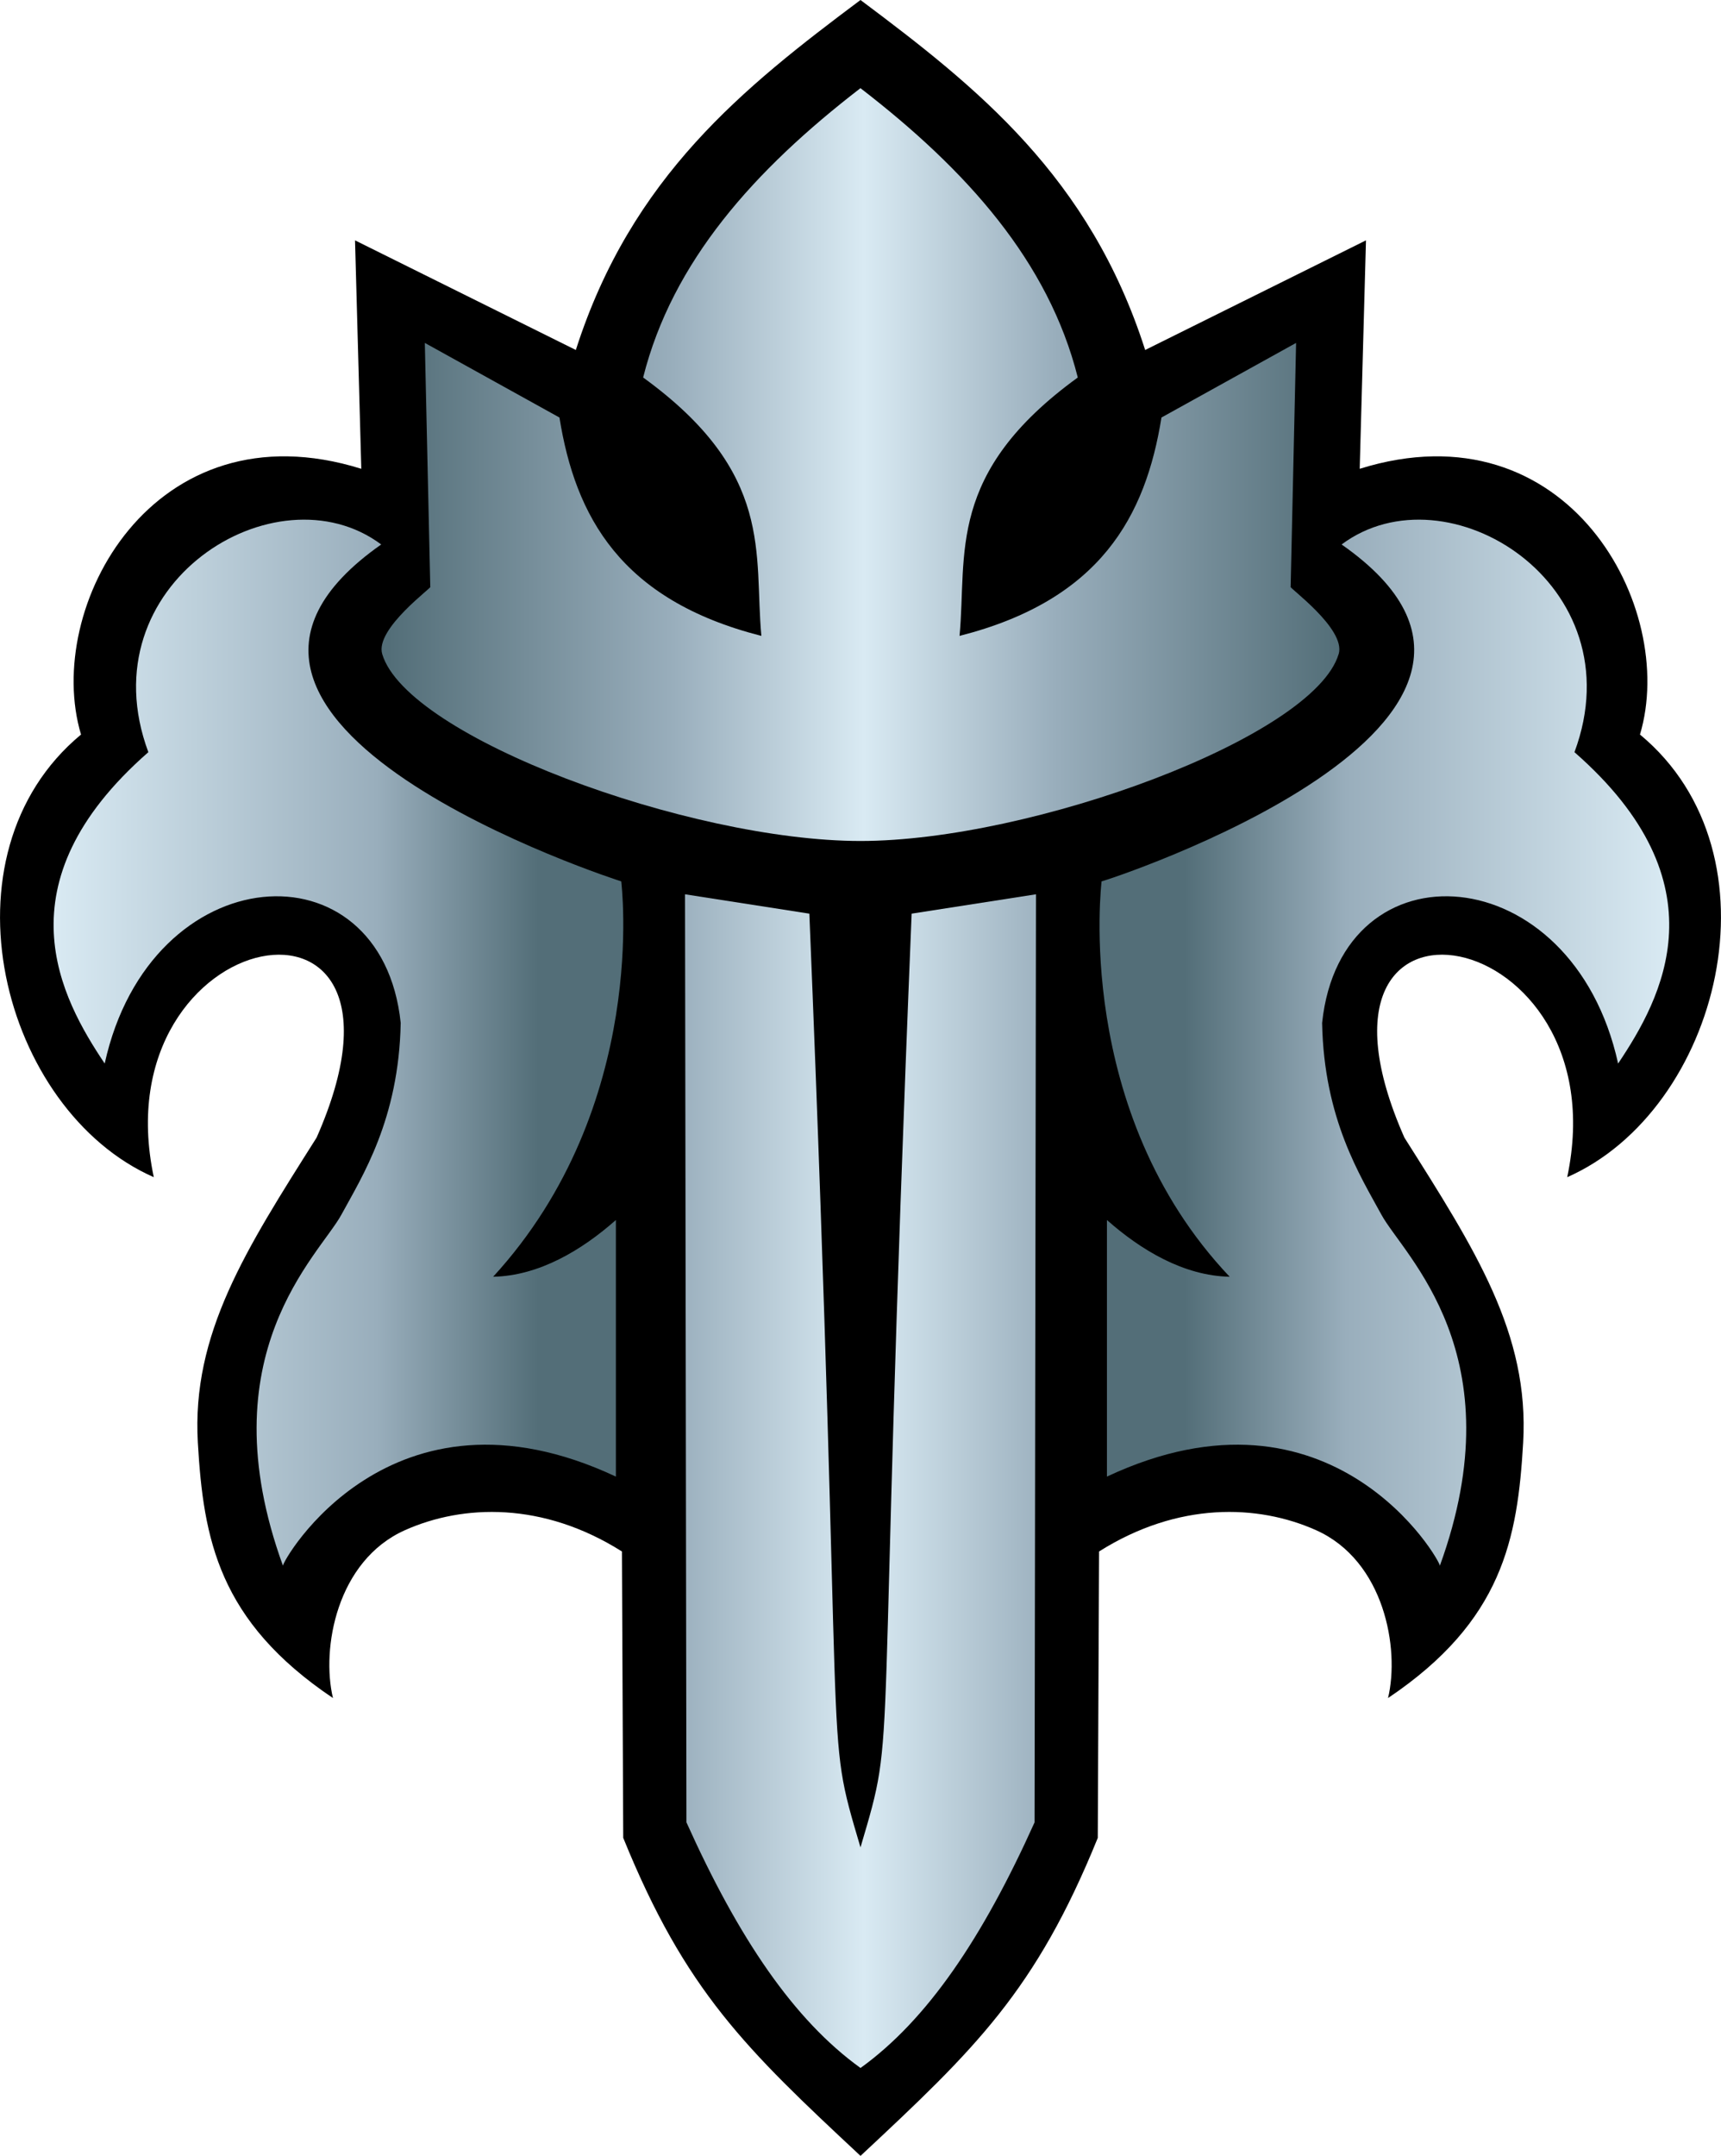 <?xml version="1.0" encoding="UTF-8" standalone="no"?>
<svg xmlns="http://www.w3.org/2000/svg" xmlns:xlink="http://www.w3.org/1999/xlink" width="62.577mm" height="78.367mm" viewBox="0 0 62.577 78.367">
      <linearGradient id="linearGradient4710">
      <stop style="stop-color:#536e78" offset="0" />
      <stop style="stop-color:#99aebc" offset="0.3"/>
      <stop style="stop-color:#d9eaf3" offset="0.5" />
      <stop style="stop-color:#99aebc" offset="0.7" />
      <stop style="stop-color:#536e78" offset="1" />
    </linearGradient>
    <linearGradient id="linearGradient4657">
      <stop style="stop-color:#d9eaf3" offset="0" />
      <stop style="stop-color:#99aebc" offset="0.2"/>
      <stop style="stop-color:#536e78" offset="0.3" />
	  <stop style="stop-color:#536e78" offset="0.7"/>
      <stop style="stop-color:#99aebc" offset="0.8"/>
      <stop style="stop-color:#d9eaf3" offset="1"/>
    </linearGradient>
    <linearGradient xlink:href="#linearGradient4657" id="linearGradient5323" gradientUnits="userSpaceOnUse" x1="70.836" y1="142.123" x2="129.581" y2="142.123" gradientTransform="translate(-68.887,-104.221)"/>
    <linearGradient xlink:href="#linearGradient4710" id="linearGradient5318-1" gradientUnits="userSpaceOnUse" x1="82.763" y1="143.409" x2="117.341" y2="143.409" gradientTransform="matrix(-1,0,0,1,131.464,-104.221)"/>
  <path d="m 39.916,66.806 0.047,-10.409 c 2.874,-1.815 5.775,-1.717 7.884,-0.777 2.49,1.109 3.054,4.311 2.623,6.105 4.165,-2.798 4.711,-5.787 4.913,-9.282 0.229,-3.961 -1.742,-7.019 -4.318,-11.091 -4.497,-10.177 7.889,-7.852 5.92,1.439 5.538,-2.433 7.922,-11.718 2.646,-16.09 1.38,-4.609 -2.623,-12.021 -10.191,-9.66 l 0.228,-8.304 -8.029,3.985 C 39.62,6.415 35.522,3.168 31.288,0 27.055,3.168 22.956,6.415 20.938,12.722 l -8.029,-3.985 0.228,8.304 c -7.568,-2.361 -11.571,5.05 -10.191,9.66 -5.276,4.372 -2.892,13.657 2.646,16.09 -1.969,-9.291 10.417,-11.615 5.92,-1.439 -2.576,4.072 -4.547,7.13 -4.318,11.091 0.202,3.495 0.749,6.485 4.913,9.282 -0.431,-1.794 0.133,-4.996 2.623,-6.105 2.11,-0.94 5.011,-1.038 7.884,0.777 l 0.047,10.409 c 2.261,5.573 4.471,7.683 8.628,11.561 4.157,-3.878 6.366,-5.988 8.628,-11.561 z"/>
  <path d="m 58.836,38.66 c 1.585,-2.364 3.881,-6.533 -1.587,-11.318 2.27,-6.111 -4.644,-10.403 -8.467,-7.55 9.218,6.446 -8.674,12.261 -8.728,12.246 0.004,0.03 -1.048,8.354 4.658,14.373 -1.673,-0.035 -3.226,-0.97 -4.463,-2.063 v 9.327 c 8.211,-3.849 12.151,3.102 12.105,3.241 2.792,-7.682 -1.32,-11.283 -2.126,-12.764 -0.759,-1.397 -2.088,-3.466 -2.155,-6.968 0.694,-6.623 9.1,-6.074 10.763,1.476 z m -55.029,0 c -1.585,-2.364 -3.881,-6.533 1.587,-11.318 -2.27,-6.111 4.644,-10.403 8.467,-7.55 -9.247,6.486 8.719,12.249 8.728,12.246 -0.003,0.019 1.045,8.156 -4.658,14.373 1.673,-0.035 3.226,-0.97 4.463,-2.063 v 9.327 c -8.211,-3.849 -12.151,3.102 -12.105,3.241 -2.792,-7.682 1.32,-11.283 2.126,-12.764 0.759,-1.397 2.088,-3.466 2.155,-6.968 -0.694,-6.623 -9.1,-6.074 -10.763,1.476 z" style="fill:url(#linearGradient5323)"/>
  <path style="fill:url(#linearGradient5318-1)" d="m 37.618,66.242 0.051,-33.734 -4.521,0.704 C 31.821,65.525 32.666,62.496 31.288,67.153 h -10e-6 c -1.377,-4.657 -0.532,-1.628 -1.859,-33.941 l -4.521,-0.704 0.051,33.734 c 1.897,4.216 3.903,7.181 6.33,8.93 2.426,-1.748 4.432,-4.713 6.33,-8.93 z m 11.058,-42.466 c 0.276,-0.927 -1.887,-2.468 -1.747,-2.447 l 0.198,-8.864 -4.895,2.712 c -0.575,3.582 -2.212,6.633 -7.342,7.938 0.277,-2.98 -0.501,-5.91 4.299,-9.393 -1.059,-4.21 -4.033,-7.537 -7.902,-10.517 -3.869,2.98 -6.843,6.308 -7.902,10.517 4.8,3.483 4.022,6.412 4.299,9.393 -5.13,-1.305 -6.767,-4.355 -7.342,-7.938 l -4.895,-2.712 0.198,8.864 c 0.139,-0.021 -2.023,1.521 -1.747,2.447 0.901,3.025 11.165,6.794 17.388,6.794 6.223,0 16.487,-3.769 17.388,-6.794 z"/>
</svg>
